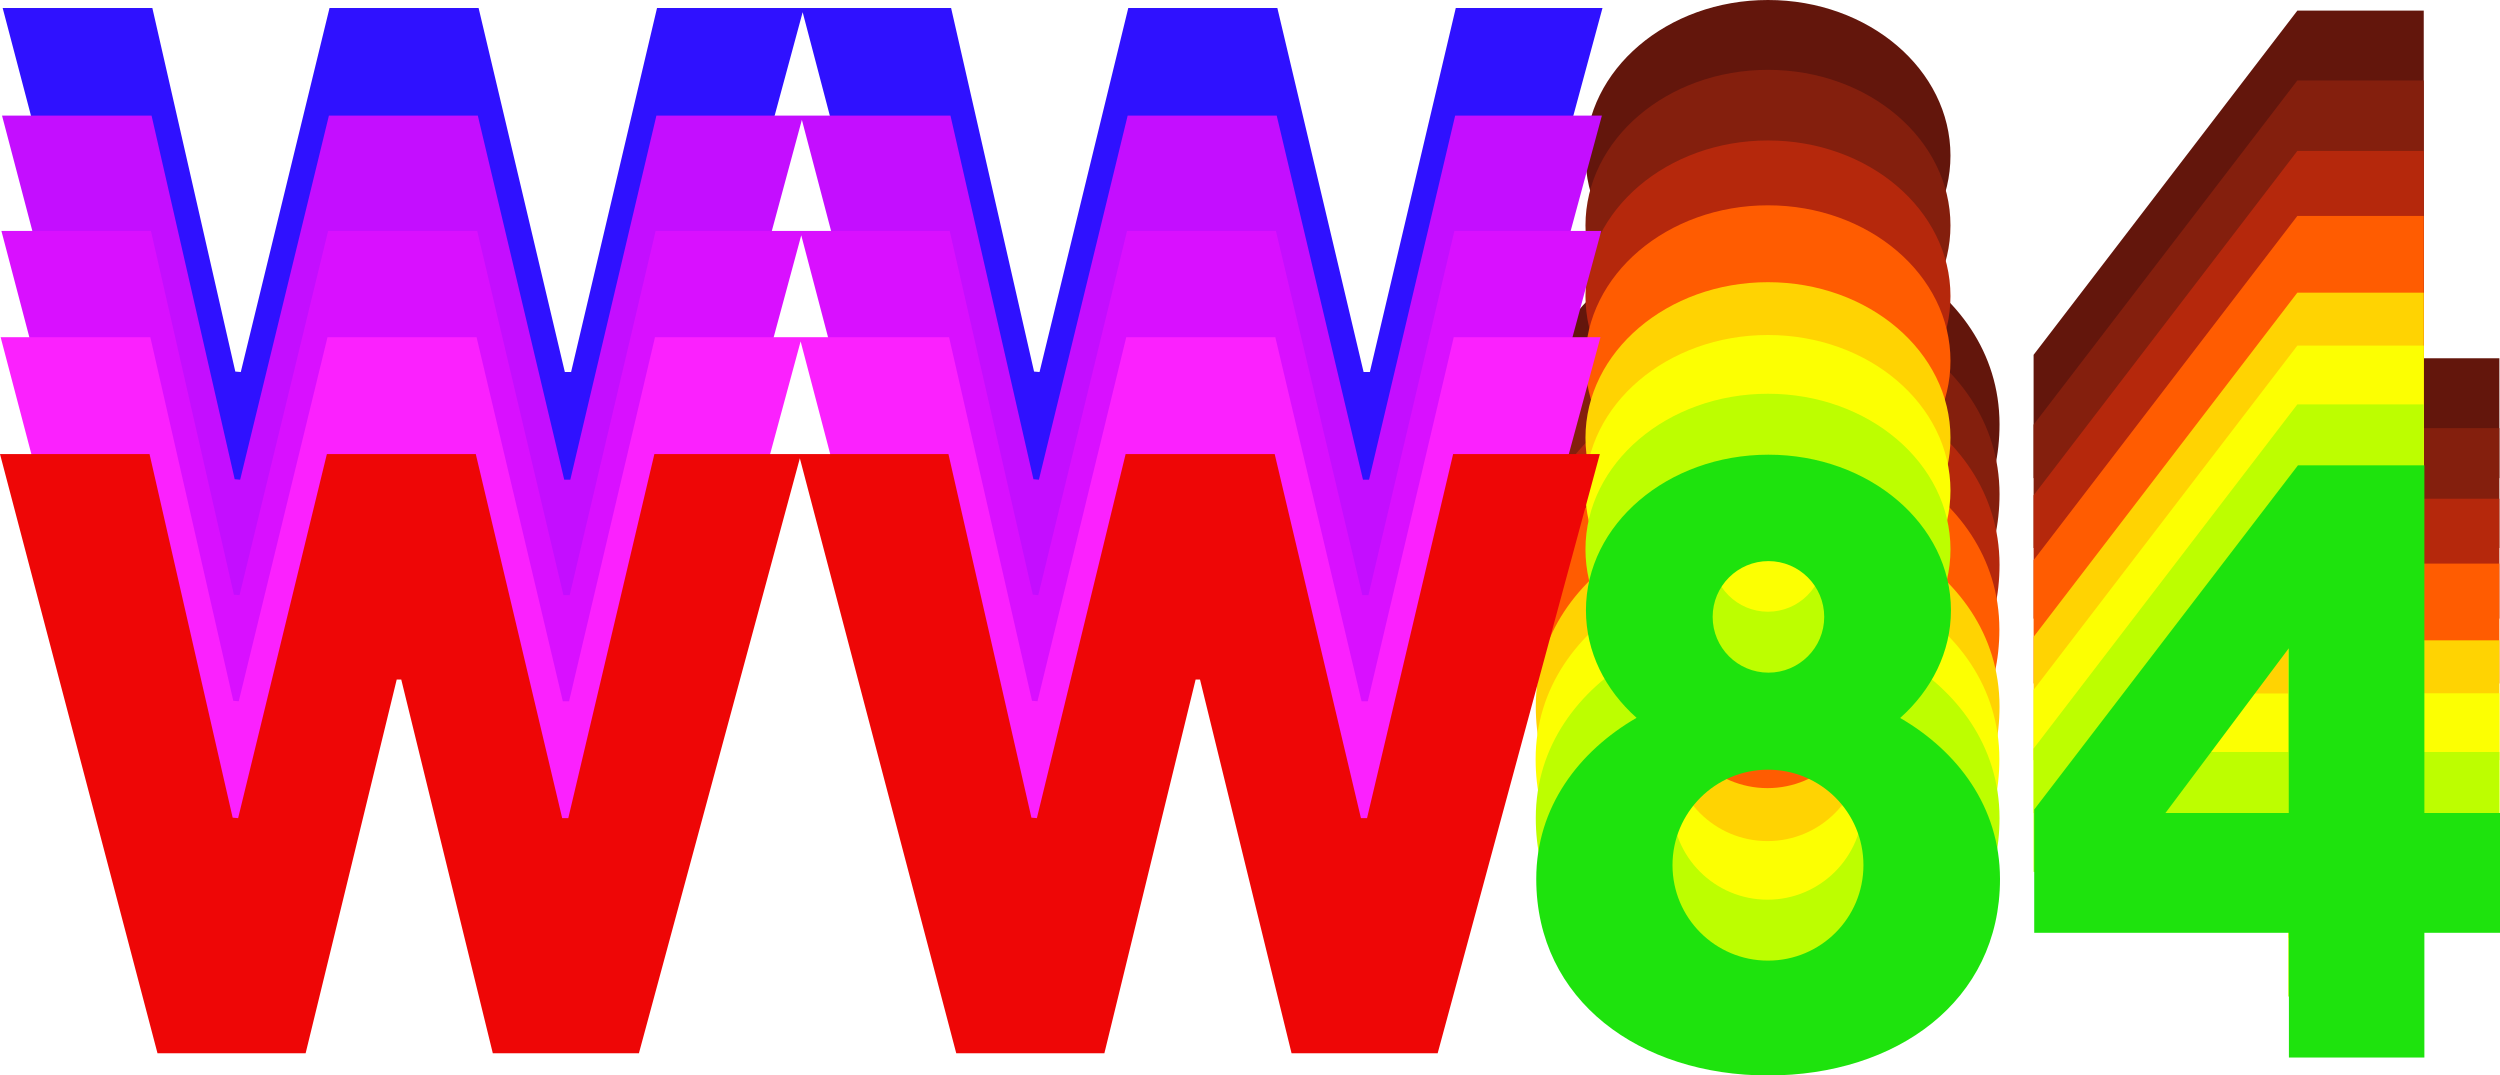 <?xml version="1.0" encoding="utf-8"?>
<svg xmlns="http://www.w3.org/2000/svg" height="688.3px" style="enable-background:new 0 0 1600 688.3;" version="1.1" viewBox="0 0 1600 688.3" width="1600px" x="0px" y="0px">
<style type="text/css">
	.st0{fill:#63160C;}
	.st1{fill:#841F0D;}
	.st2{fill:#B5280C;}
	.st3{fill:#FF5C01;}
	.st4{fill:#FFD302;}
	.st5{fill:#FCFF02;}
	.st6{fill:#BDFE00;}
	.st7{fill:#1EE30D;}
	.st8{fill:#2F11FF;}
	.st9{fill:#C40EFF;}
	.st10{fill:#D910FF;}
	.st11{fill:#FB21FE;}
	.st12{fill:#EE0606;}
</style>
<g>
	<path class="st0" d="M1464.5,229.4h-78.9l78.9-105.4V229.4z M1551.2,229.4V6.8h-80.9l-168.8,220.3v78.9h163v79.8h86.7v-79.8h48.4   v-76.7H1551.2z M1215.8,168.5c20.1-17.9,32.5-42.2,32.5-68.9c0-55-52.3-99.6-116.8-99.6s-116.8,44.6-116.8,99.6   c0,26.7,12.3,50.9,32.4,68.8c-36.9,21.4-64.2,57-64.2,103.1c0,78,66.4,125.8,148.4,125.8c81.9,0,148.4-47.4,148.4-125.8   C1279.6,225.3,1252.5,189.9,1215.8,168.5z M1131.5,68.2c19.7,0,35.7,16,35.7,35.7c0,19.7-16,35.7-35.7,35.7s-35.7-16-35.7-35.7   C1095.7,84.2,1111.7,68.2,1131.5,68.2z M1131.2,323.9c-33.7,0-61.1-27.3-61.1-61.1c0-33.7,27.3-61.1,61.1-61.1   c33.7,0,61.1,27.3,61.1,61.1C1192.3,296.5,1164.9,323.9,1131.2,323.9z"/>
	<path class="st1" d="M1464.5,274.1h-78.9l78.9-105.4V274.1z M1551.2,274.1V51.5h-80.9l-168.8,220.3v78.9h163v79.8h86.7v-79.8h48.4   v-76.7H1551.2z M1215.8,213.2c20.1-17.9,32.5-42.2,32.5-68.9c0-55-52.3-99.6-116.8-99.6s-116.8,44.6-116.8,99.6   c0,26.7,12.3,50.9,32.4,68.8c-36.9,21.4-64.2,57-64.2,103.1c0,78,66.4,125.8,148.4,125.8c81.9,0,148.4-47.4,148.4-125.8   C1279.6,270,1252.5,234.6,1215.8,213.2z M1131.5,112.9c19.7,0,35.7,16,35.7,35.7c0,19.7-16,35.7-35.7,35.7s-35.7-16-35.7-35.7   C1095.7,128.9,1111.7,112.9,1131.5,112.9z M1131.2,368.6c-33.7,0-61.1-27.3-61.1-61.1c0-33.7,27.3-61.1,61.1-61.1   c33.7,0,61.1,27.3,61.1,61.1C1192.3,341.2,1164.9,368.6,1131.2,368.6z"/>
	<path class="st2" d="M1464.5,319.2h-78.9l78.9-105.4V319.2z M1551.2,319.2V96.6h-80.9L1301.5,317v78.9h163v79.8h86.7v-79.8h48.4   v-76.7H1551.2z M1215.8,258.4c20.1-17.9,32.5-42.2,32.5-68.9c0-55-52.3-99.6-116.8-99.6s-116.8,44.6-116.8,99.6   c0,26.7,12.3,50.9,32.4,68.8c-36.9,21.4-64.2,57-64.2,103.1c0,78,66.4,125.8,148.4,125.8c81.9,0,148.4-47.4,148.4-125.8   C1279.6,315.2,1252.5,279.7,1215.8,258.4z M1131.5,158c19.7,0,35.7,16,35.7,35.7c0,19.7-16,35.7-35.7,35.7s-35.7-16-35.7-35.7   C1095.7,174,1111.7,158,1131.5,158z M1131.2,413.7c-33.7,0-61.1-27.3-61.1-61.1c0-33.7,27.3-61.1,61.1-61.1   c33.7,0,61.1,27.3,61.1,61.1C1192.3,386.4,1164.9,413.7,1131.2,413.7z"/>
	<path class="st3" d="M1464.5,360.8h-78.9l78.9-105.4V360.8z M1551.2,360.8V138.2h-80.9l-168.8,220.3v78.9h163v79.8h86.7v-79.8h48.4   v-76.7H1551.2z M1215.8,299.9c20.1-17.9,32.5-42.2,32.5-68.9c0-55-52.3-99.6-116.8-99.6S1014.6,176,1014.6,231   c0,26.7,12.3,50.9,32.4,68.8c-36.9,21.4-64.2,57-64.2,103.1c0,78,66.4,125.8,148.4,125.8c81.9,0,148.4-47.4,148.4-125.8   C1279.6,356.7,1252.5,321.2,1215.8,299.9z M1131.5,199.5c19.7,0,35.7,16,35.7,35.7c0,19.7-16,35.7-35.7,35.7s-35.7-16-35.7-35.7   C1095.7,215.5,1111.7,199.5,1131.5,199.5z M1131.2,455.2c-33.7,0-61.1-27.3-61.1-61.1c0-33.7,27.3-61.1,61.1-61.1   c33.7,0,61.1,27.3,61.1,61.1C1192.3,427.9,1164.9,455.2,1131.2,455.2z"/>
	<path class="st4" d="M1464.5,409.9h-78.9l78.9-105.4V409.9z M1551.2,409.9V187.3h-80.9l-168.8,220.3v78.9h163v79.8h86.7v-79.8h48.4   v-76.7H1551.2z M1215.8,349.1c20.1-17.9,32.5-42.2,32.5-68.9c0-55-52.3-99.6-116.8-99.6s-116.8,44.6-116.8,99.6   c0,26.7,12.3,50.9,32.4,68.8c-36.9,21.4-64.2,57-64.2,103.1c0,78,66.4,125.8,148.4,125.8c81.9,0,148.4-47.4,148.4-125.8   C1279.6,405.8,1252.5,370.4,1215.8,349.1z M1131.5,248.7c19.7,0,35.7,16,35.7,35.7c0,19.7-16,35.7-35.7,35.7s-35.7-16-35.7-35.7   C1095.7,264.7,1111.7,248.7,1131.5,248.7z M1131.2,504.4c-33.7,0-61.1-27.3-61.1-61.1c0-33.7,27.3-61.1,61.1-61.1   c33.7,0,61.1,27.3,61.1,61.1C1192.3,477.1,1164.9,504.4,1131.2,504.4z"/>
	<path class="st5" d="M1464.5,443.8h-78.9l78.9-105.4V443.8z M1551.2,443.8V221.2h-80.9l-168.8,220.3v78.9h163v79.8h86.7v-79.8h48.4   v-76.7H1551.2z M1215.8,382.9c20.1-17.9,32.5-42.2,32.5-68.9c0-55-52.3-99.6-116.8-99.6S1014.6,259,1014.6,314   c0,26.7,12.3,50.9,32.4,68.8c-36.9,21.4-64.2,57-64.2,103.1c0,78,66.4,125.8,148.4,125.8c81.9,0,148.4-47.4,148.4-125.8   C1279.6,439.7,1252.5,404.2,1215.8,382.9z M1131.5,282.5c19.7,0,35.7,16,35.7,35.7c0,19.7-16,35.7-35.7,35.7s-35.7-16-35.7-35.7   C1095.7,298.5,1111.7,282.5,1131.5,282.5z M1131.2,538.3c-33.7,0-61.1-27.3-61.1-61.1c0-33.7,27.3-61.1,61.1-61.1   c33.7,0,61.1,27.3,61.1,61.1C1192.3,510.9,1164.9,538.3,1131.2,538.3z"/>
	<path class="st6" d="M1464.5,481.3h-78.9l78.9-105.4V481.3z M1551.2,481.3V258.8h-80.9l-168.8,220.3V558h163v79.8h86.7V558h48.4   v-76.7H1551.2z M1215.8,420.5c20.1-17.9,32.5-42.2,32.5-68.9c0-55-52.3-99.6-116.8-99.6s-116.8,44.6-116.8,99.6   c0,26.7,12.3,50.9,32.4,68.8c-36.9,21.4-64.2,57-64.2,103.1c0,78,66.4,125.8,148.4,125.8c81.9,0,148.4-47.4,148.4-125.8   C1279.6,477.3,1252.5,441.8,1215.8,420.5z M1131.5,320.1c19.7,0,35.7,16,35.7,35.7c0,19.7-16,35.7-35.7,35.7s-35.7-16-35.7-35.7   C1095.7,336.1,1111.7,320.1,1131.5,320.1z M1131.2,575.8c-33.7,0-61.1-27.3-61.1-61.1c0-33.7,27.3-61.1,61.1-61.1   c33.7,0,61.1,27.3,61.1,61.1C1192.3,548.5,1164.9,575.8,1131.2,575.8z"/>
	<path class="st7" d="M1464.8,520.3h-78.9l78.9-105.4V520.3z M1551.6,520.3V297.8h-80.9l-168.8,220.3V597h163v79.8h86.7V597h48.4   v-76.7H1551.6z M1216.1,459.5c20.1-17.9,32.5-42.2,32.5-68.9c0-55-52.3-99.6-116.8-99.6c-64.5,0-116.8,44.6-116.8,99.6   c0,26.7,12.3,50.9,32.4,68.8c-36.9,21.4-64.2,57-64.2,103.1c0,78,66.4,125.8,148.4,125.8s148.4-47.4,148.4-125.8   C1279.9,516.3,1252.8,480.8,1216.1,459.5z M1131.8,359.1c19.7,0,35.7,16,35.7,35.7c0,19.7-16,35.7-35.7,35.7s-35.7-16-35.7-35.7   C1096.1,375.1,1112.1,359.1,1131.8,359.1z M1131.5,614.8c-33.7,0-61.1-27.3-61.1-61.1c0-33.7,27.3-61.1,61.1-61.1   s61.1,27.3,61.1,61.1C1192.6,587.5,1165.3,614.8,1131.5,614.8z"/>
	<polygon class="st8" points="931.7,5.1 876.7,238.1 872.7,238.1 817.5,5.1 722.1,5.1 665.3,238.1 661.8,237.8 608.7,5.1 514.4,5.1    513,5.1 420.5,5.1 365.5,238.1 361.5,238.1 306.3,5.1 210.9,5.1 154.1,238.1 150.6,237.8 97.5,5.1 1.7,5.1 102.5,388.6    197.3,388.6 255.7,149.4 258.5,149.4 317.2,388.6 410.6,388.6 513.7,7.8 613.7,388.6 708.6,388.6 766.9,149.4 769.8,149.4    828.4,388.6 921.8,388.6 1025.6,5.1"/>
	<polygon class="st9" points="931.3,74 876.2,307 872.3,307 817.1,74 721.7,74 664.9,307 661.4,306.7 608.3,74 514,74 512.5,74    420.1,74 365,307 361.1,307 305.8,74 210.5,74 153.7,307 150.2,306.7 97,74 1.3,74 102.1,457.5 196.9,457.5 255.2,218.3    258.1,218.3 316.7,457.5 410.2,457.5 513.2,76.7 613.3,457.5 708.1,457.5 766.5,218.3 769.3,218.3 827.9,457.5 921.4,457.5    1025.2,74"/>
	<polygon class="st10" points="930.8,147.8 875.8,380.9 871.9,380.9 816.6,147.8 721.3,147.8 664.5,380.9 661,380.6 607.8,147.8    513.5,147.8 512.1,147.8 419.6,147.8 364.6,380.9 360.6,380.9 305.4,147.8 210,147.8 153.3,380.9 149.7,380.6 96.6,147.8    0.9,147.8 101.7,531.4 196.5,531.4 254.8,292.1 257.7,292.1 316.3,531.4 409.8,531.4 512.8,150.6 612.9,531.4 707.7,531.4    766,292.1 768.9,292.1 827.5,531.4 921,531.4 1024.8,147.8"/>
	<polygon class="st11" points="930.4,215.8 875.4,448.8 871.4,448.8 816.2,215.8 720.8,215.8 664,448.8 660.5,448.5 607.4,215.8    513.1,215.8 511.7,215.8 419.2,215.8 364.2,448.8 360.2,448.8 305,215.8 209.6,215.8 152.8,448.8 149.3,448.5 96.2,215.8    0.4,215.8 101.2,599.3 196,599.3 254.4,360.1 257.2,360.1 315.9,599.3 409.3,599.3 512.4,218.5 612.4,599.3 707.3,599.3    765.6,360.1 768.5,360.1 827.1,599.3 920.5,599.3 1024.3,215.8"/>
	<polygon class="st12" points="930,290.6 874.9,523.6 871,523.6 815.8,290.6 720.4,290.6 663.6,523.6 660.1,523.3 607,290.6    512.7,290.6 511.2,290.6 418.8,290.6 363.7,523.6 359.8,523.6 304.5,290.6 209.2,290.6 152.4,523.6 148.9,523.3 95.7,290.6    0,290.6 100.8,674.1 195.6,674.1 253.9,434.9 256.8,434.9 315.4,674.1 408.9,674.1 511.9,293.3 612,674.1 706.8,674.1 765.2,434.9    768,434.9 826.6,674.1 920.1,674.1 1023.9,290.6"/>
</g>
</svg>